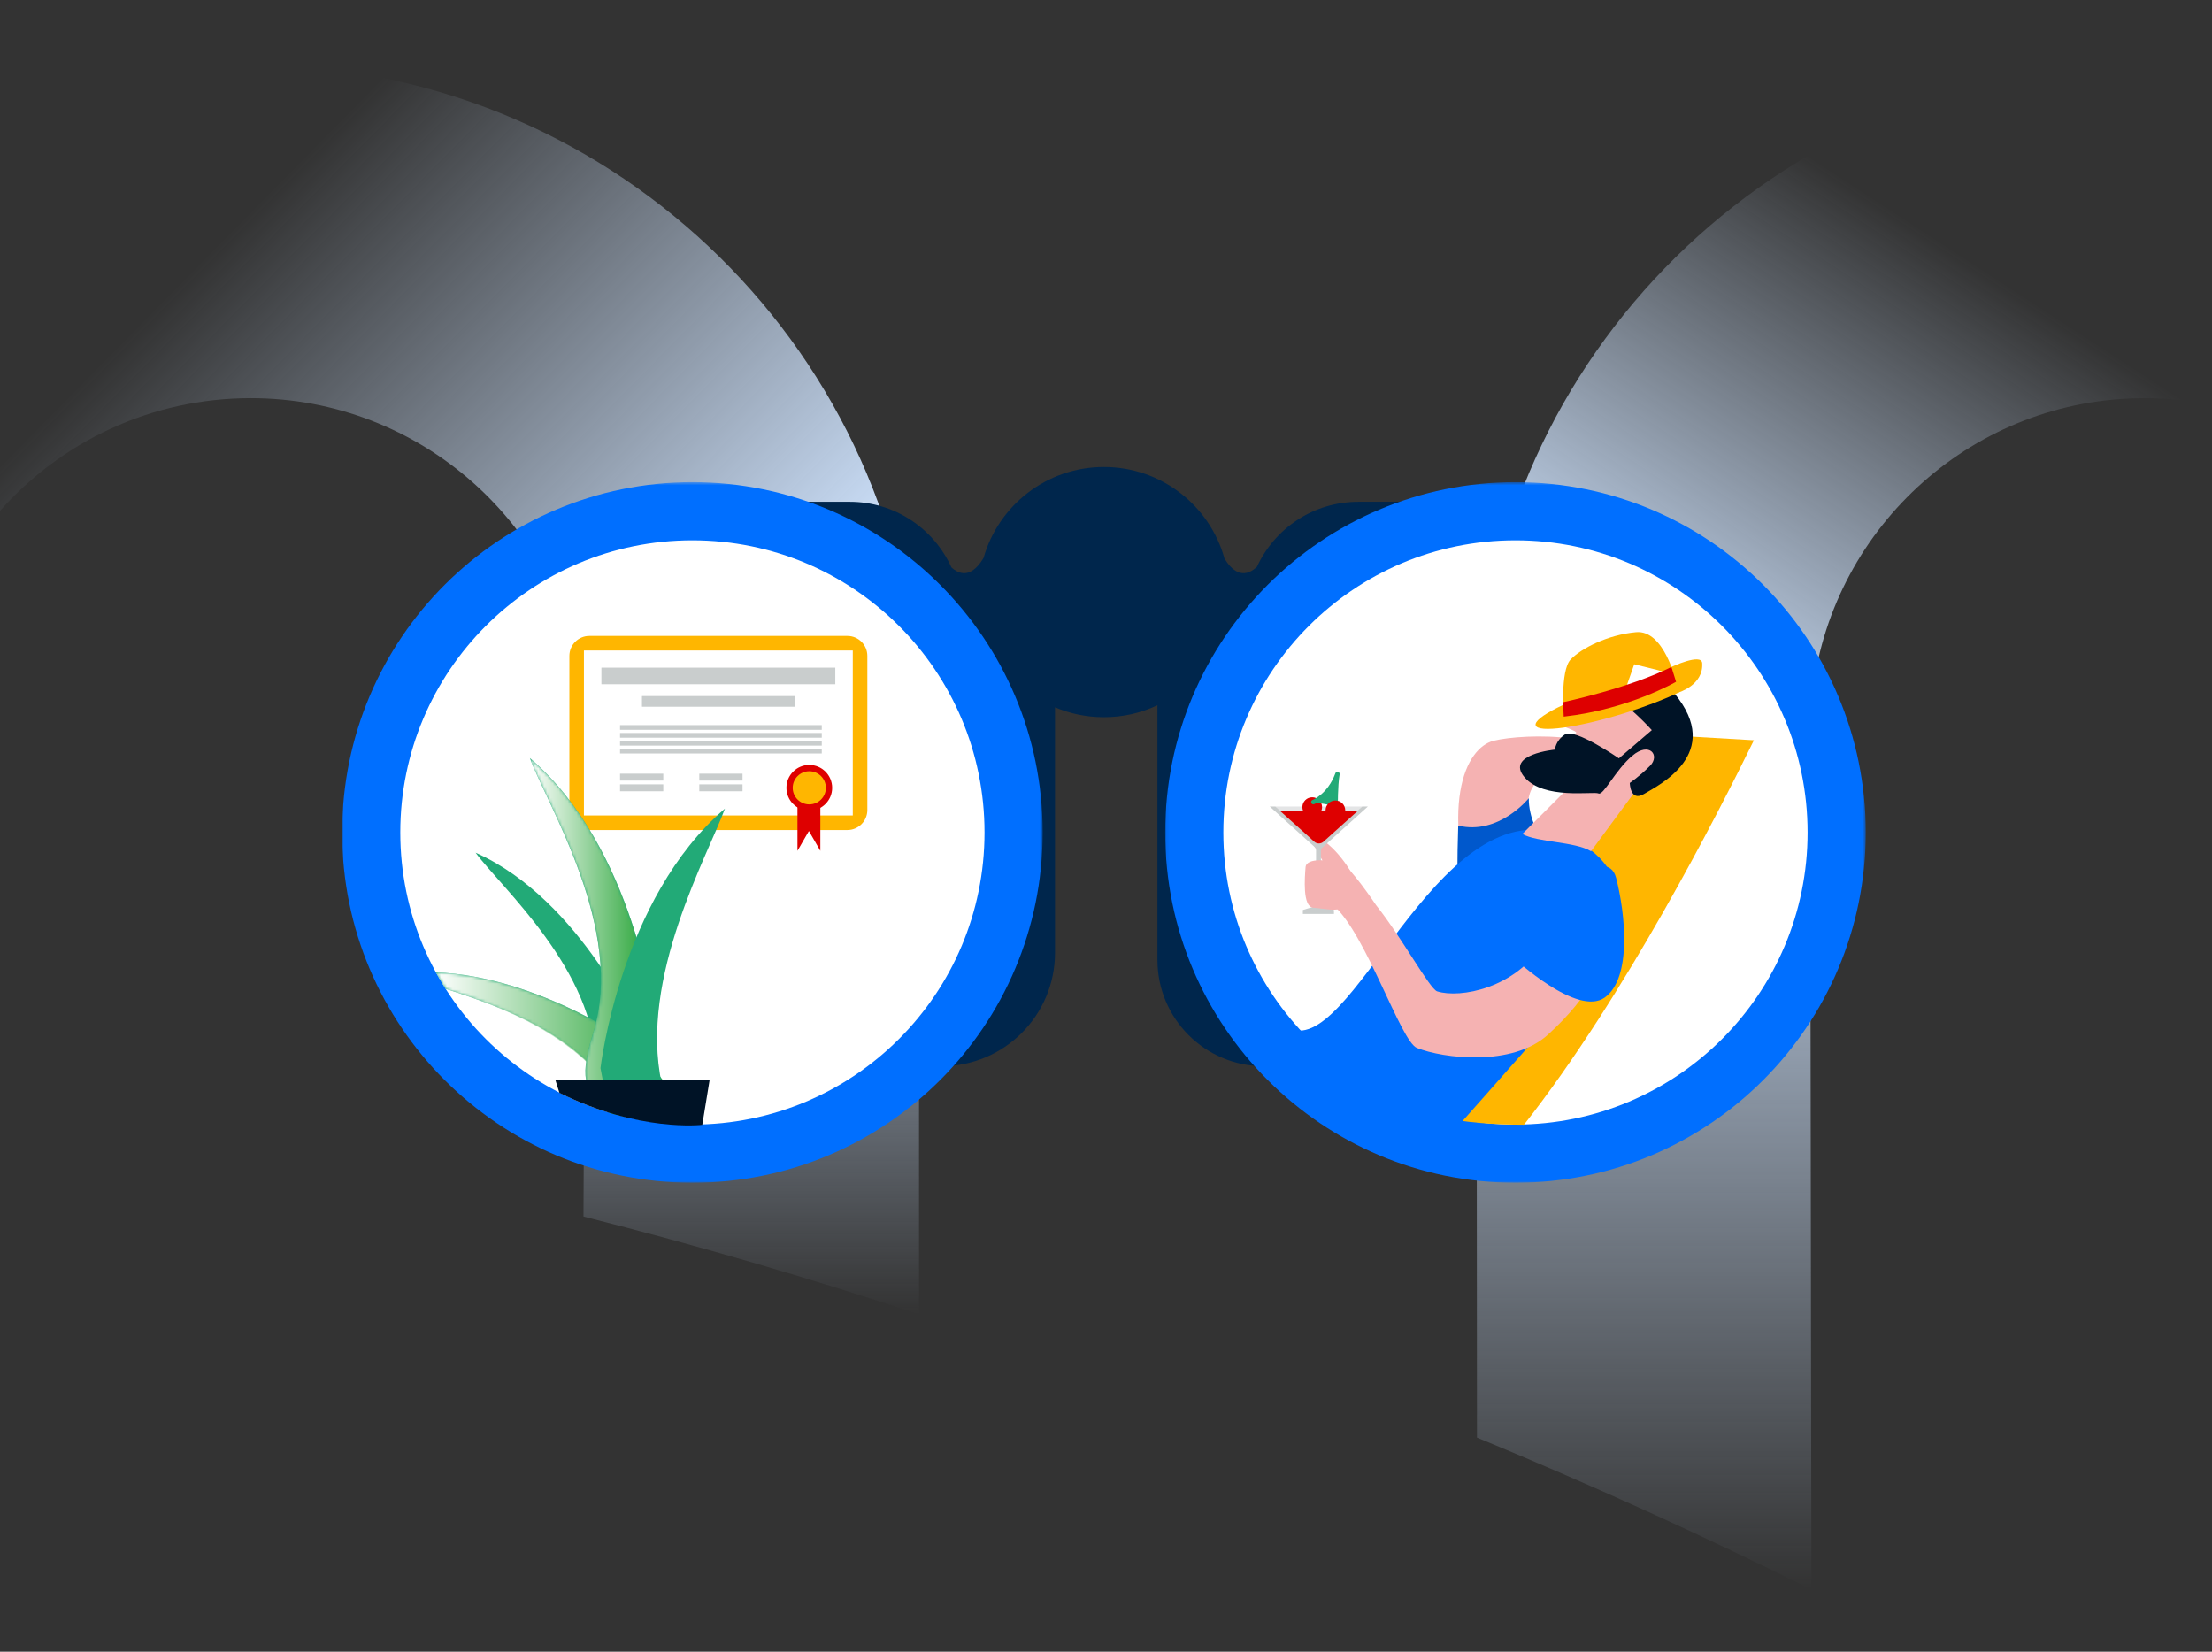 <?xml version="1.0" encoding="UTF-8"?>
<svg xmlns="http://www.w3.org/2000/svg" width="750" height="560" viewBox="0 0 750 560" fill="none">
  <rect x="0" y="0" width="750" height="560" fill="#333333" stroke="none"/>
  <g clip-path="url(#clip0_1274_2690)">
    <g clip-path="url(#clip1_1274_2690)">
      <path d="M85.03 22C54.95 22 26.26 27.86 0 38.48V173.21C20.78 149.77 51.14 134.99 85.03 134.99C142.65 134.99 190.41 178.06 197.62 233.79H311.11C303.55 115.64 205.2 22 85.03 22Z" fill="url(#paint0_linear_1274_2690)"></path>
      <path d="M197.84 412.451C236.44 422.231 274.34 433.281 311.6 445.591V248.451C311.6 243.531 311.42 238.641 311.11 233.801H197.62C198.24 238.601 198.56 243.491 198.56 248.451L197.84 412.451Z" fill="url(#paint1_linear_1274_2690)"></path>
      <path d="M727.15 134.99C734.98 134.99 742.62 135.78 750 137.29V23.14C742.48 22.39 734.86 22 727.15 22C607.01 22 508.66 115.64 501.1 233.79H614.68C621.87 178.06 669.51 134.99 727.15 134.99Z" fill="url(#paint2_linear_1274_2690)"></path>
      <path d="M500.779 487.399C539.029 503.189 576.869 520.329 614.169 538.929L613.739 248.439C613.739 243.469 614.059 238.579 614.679 233.789H501.099C500.789 238.639 500.609 243.519 500.609 248.439L500.779 487.389V487.399Z" fill="url(#paint3_linear_1274_2690)"></path>
    </g>
    <path fill-rule="evenodd" clip-rule="evenodd" d="M392.438 239.105C386.938 241.71 380.788 243.168 374.298 243.168C368.413 243.168 362.808 241.969 357.714 239.803V322.992C357.714 344.256 340.479 361.491 319.215 361.491H309.156V226.98H323.206L317.355 221.364C317.355 221.364 316.418 219.095 315.477 215.778H234.805V170.127H288.106C303.452 170.127 316.665 179.265 322.601 192.397C327.353 196.627 331.074 193.189 333.475 189.189C338.508 171.379 354.88 158.328 374.298 158.328C393.793 158.328 410.218 171.481 415.182 189.397C417.63 193.378 421.395 196.672 426.187 192.161C432.175 179.156 445.323 170.127 460.577 170.127H513.875V215.778H433.053C432.112 219.095 431.175 221.364 431.175 221.364L425.323 226.98H440.996V361.491H428.498C408.581 361.491 392.438 345.348 392.438 325.431V239.105Z" fill="#00264C"></path>
    <mask id="mask0_1274_2690" style="mask-type:luminance" maskUnits="userSpaceOnUse" x="116" y="163" width="238" height="238">
      <path fill-rule="evenodd" clip-rule="evenodd" d="M116 163.471H353.527V401.001H116V163.471Z" fill="white"></path>
    </mask>
    <g mask="url(#mask0_1274_2690)">
      <path fill-rule="evenodd" clip-rule="evenodd" d="M353.527 282.238C353.527 347.827 300.355 401.002 234.763 401.002C169.174 401.002 115.999 347.827 115.999 282.238C115.999 216.646 169.174 163.471 234.763 163.471C300.355 163.471 353.527 216.646 353.527 282.238Z" fill="#006FFF"></path>
    </g>
    <mask id="mask1_1274_2690" style="mask-type:luminance" maskUnits="userSpaceOnUse" x="395" y="163" width="238" height="238">
      <path fill-rule="evenodd" clip-rule="evenodd" d="M395.069 163.471H632.597V401.001H395.069V163.471Z" fill="white"></path>
    </mask>
    <g mask="url(#mask1_1274_2690)">
      <path fill-rule="evenodd" clip-rule="evenodd" d="M632.597 282.238C632.597 347.827 579.422 401.002 513.833 401.002C448.241 401.002 395.069 347.827 395.069 282.238C395.069 216.646 448.241 163.471 513.833 163.471C579.422 163.471 632.597 216.646 632.597 282.238Z" fill="#006FFF"></path>
    </g>
    <path fill-rule="evenodd" clip-rule="evenodd" d="M234.764 183.191C180.065 183.191 135.719 227.534 135.719 282.239C135.719 336.938 180.065 381.281 234.764 381.281C289.466 381.281 333.812 336.938 333.812 282.239C333.812 227.534 289.466 183.191 234.764 183.191Z" fill="white"></path>
    <path fill-rule="evenodd" clip-rule="evenodd" d="M513.834 183.191C459.132 183.191 414.786 227.534 414.786 282.239C414.786 336.938 459.132 381.281 513.834 381.281C568.533 381.281 612.879 336.938 612.879 282.239C612.879 227.534 568.533 183.191 513.834 183.191Z" fill="white"></path>
    <path fill-rule="evenodd" clip-rule="evenodd" d="M543.451 248.02C543.451 248.02 489.622 352.663 459.43 365.749C475.219 378.874 497.389 381.283 516.715 381.334C550.855 337.939 582.265 276.298 594.676 250.978L543.451 248.02Z" fill="#FFB600"></path>
    <path fill-rule="evenodd" clip-rule="evenodd" d="M506.408 251.157C516.731 248.577 551.9 247.758 550.736 263.055C500.081 252.831 522.593 285.81 525.419 305.814C528.779 329.619 504.017 322.005 502.349 317.181C486.938 272.517 497.153 253.47 506.408 251.157Z" fill="#F5B2B2"></path>
    <path fill-rule="evenodd" clip-rule="evenodd" d="M518.355 270.613C518.355 270.613 508.308 283.246 494.418 279.925C493.575 306.211 495.27 297.595 492.594 308.965C508.599 304.609 516.474 296.524 516.474 296.524L520.824 288.778L522.147 283.897C522.147 283.897 518.214 277.183 518.355 270.613Z" fill="#0058CC"></path>
    <path fill-rule="evenodd" clip-rule="evenodd" d="M287.302 281.415H199.828C196.087 281.415 193.054 278.382 193.054 274.638V222.381C193.054 218.64 196.087 215.607 199.828 215.607H287.302C291.043 215.607 294.079 218.64 294.079 222.381V274.638C294.079 278.382 291.043 281.415 287.302 281.415Z" fill="#FFB600"></path>
    <path fill-rule="evenodd" clip-rule="evenodd" d="M197.987 276.473H289.142V220.541H197.987V276.473Z" fill="white"></path>
    <path fill-rule="evenodd" clip-rule="evenodd" d="M203.912 231.987H283.214V226.365H203.912V231.987Z" fill="#C9CDCD"></path>
    <path fill-rule="evenodd" clip-rule="evenodd" d="M217.664 239.615H269.462V236H217.664V239.615Z" fill="#C9CDCD"></path>
    <path fill-rule="evenodd" clip-rule="evenodd" d="M210.236 247.445H278.627V245.84H210.236V247.445Z" fill="#C9CDCD"></path>
    <path fill-rule="evenodd" clip-rule="evenodd" d="M210.236 250.115H278.627V248.51H210.236V250.115Z" fill="#C9CDCD"></path>
    <path fill-rule="evenodd" clip-rule="evenodd" d="M210.236 252.789H278.627V251.184H210.236V252.789Z" fill="#C9CDCD"></path>
    <path fill-rule="evenodd" clip-rule="evenodd" d="M210.236 255.46H278.627V253.852H210.236V255.46Z" fill="#C9CDCD"></path>
    <path fill-rule="evenodd" clip-rule="evenodd" d="M210.236 264.648H224.891V262.302H210.236V264.648Z" fill="#C9CDCD"></path>
    <path fill-rule="evenodd" clip-rule="evenodd" d="M210.236 268.271H224.891V265.925H210.236V268.271Z" fill="#C9CDCD"></path>
    <path fill-rule="evenodd" clip-rule="evenodd" d="M237.104 264.648H251.759V262.302H237.104V264.648Z" fill="#C9CDCD"></path>
    <path fill-rule="evenodd" clip-rule="evenodd" d="M237.104 268.271H251.759V265.925H237.104V268.271Z" fill="#C9CDCD"></path>
    <path fill-rule="evenodd" clip-rule="evenodd" d="M282.152 267.099C282.152 271.383 278.681 274.854 274.397 274.854C270.116 274.854 266.645 271.383 266.645 267.099C266.645 262.815 270.116 259.344 274.397 259.344C278.681 259.344 282.152 262.815 282.152 267.099Z" fill="#DE0000"></path>
    <path fill-rule="evenodd" clip-rule="evenodd" d="M278.147 288.469V269.572H270.383V288.469L274.265 281.746L278.147 288.469Z" fill="#DE0000"></path>
    <path fill-rule="evenodd" clip-rule="evenodd" d="M280.018 267.101C280.018 270.206 277.501 272.723 274.396 272.723C271.294 272.723 268.777 270.206 268.777 267.101C268.777 263.996 271.294 261.479 274.396 261.479C277.501 261.479 280.018 263.996 280.018 267.101Z" fill="#FFB600"></path>
    <path fill-rule="evenodd" clip-rule="evenodd" d="M217.118 351.596C217.118 351.596 197.273 305.138 161.258 289.1C169.673 300.665 202.121 329.177 201.935 361.547C201.785 387.761 219.089 368.672 219.089 368.672L217.118 351.596Z" fill="#22AA77"></path>
    <path fill-rule="evenodd" clip-rule="evenodd" d="M151.127 335.263C169.358 341.116 196.028 350.521 208.076 371.197C219.47 390.742 226.445 368.446 226.445 368.446L215.942 354.832C215.942 354.832 182.882 331 147.806 329.668" fill="#22AA77"></path>
    <mask id="mask2_1274_2690" style="mask-type:luminance" maskUnits="userSpaceOnUse" x="147" y="329" width="80" height="51">
      <path fill-rule="evenodd" clip-rule="evenodd" d="M147.806 329.666C182.882 330.998 215.942 354.833 215.942 354.833L226.445 368.444C226.445 368.444 220.256 390.689 208.076 371.195C195.401 350.9 169.358 341.114 151.127 335.261" fill="white"></path>
    </mask>
    <g mask="url(#mask2_1274_2690)">
      <path fill-rule="evenodd" clip-rule="evenodd" d="M151.127 335.261C169.358 341.114 195.401 350.9 208.076 371.195C220.256 390.689 226.445 368.444 226.445 368.444L215.942 354.833C215.942 354.833 182.882 330.998 147.806 329.666" fill="url(#paint4_linear_1274_2690)"></path>
    </g>
    <path fill-rule="evenodd" clip-rule="evenodd" d="M221.856 345.01C221.856 345.01 215.238 287.479 179.667 257.014C185.274 272.596 212.262 315.208 201.087 350.263C189.918 385.315 218.208 364.219 218.208 364.219L221.856 345.01Z" fill="#22AA77"></path>
    <mask id="mask3_1274_2690" style="mask-type:luminance" maskUnits="userSpaceOnUse" x="179" y="257" width="43" height="114">
      <path fill-rule="evenodd" clip-rule="evenodd" d="M179.666 257.025C215.237 287.49 221.855 345.021 221.855 345.021L218.207 364.23C218.207 364.23 189.917 385.326 201.086 350.274C212.261 315.219 185.273 272.607 179.666 257.025Z" fill="white"></path>
    </mask>
    <g mask="url(#mask3_1274_2690)">
      <path fill-rule="evenodd" clip-rule="evenodd" d="M221.855 345.021C221.855 345.021 215.237 287.49 179.666 257.025C185.273 272.607 212.261 315.219 201.086 350.274C189.917 385.326 218.207 364.23 218.207 364.23L221.855 345.021Z" fill="url(#paint5_linear_1274_2690)"></path>
    </g>
    <path fill-rule="evenodd" clip-rule="evenodd" d="M203.604 362.144C203.604 362.144 210.222 304.613 245.793 274.148C240.183 289.73 216.528 331.451 224.37 367.394C228.105 384.515 206.478 377.288 206.478 377.288L203.604 362.144Z" fill="#22AA77"></path>
    <path fill-rule="evenodd" clip-rule="evenodd" d="M537.453 286.89C492.759 258.102 462.93 349.539 440.565 349.431C440.565 349.431 443.424 352.839 444.582 354.576C447.444 358.869 455.805 366.888 465.912 373.701C473.667 378.921 480.45 383.802 490.929 385.653C502.044 373.158 534 337.212 544.29 324.549C545.202 323.427 557.571 299.847 537.453 286.89Z" fill="#006FFF"></path>
    <path fill-rule="evenodd" clip-rule="evenodd" d="M432.438 273.445H461.871L455.514 279.931L438.258 279.856L432.438 273.445Z" fill="#E4E5E6"></path>
    <path fill-rule="evenodd" clip-rule="evenodd" d="M569.12 234.774C569.12 234.774 577.634 232.29 577.145 224.838C576.899 221.316 566.618 226.17 566.618 226.17L569.12 234.774Z" fill="#FFB600"></path>
    <path fill-rule="evenodd" clip-rule="evenodd" d="M534.09 248.723C531.654 249.587 523.932 256.952 524.898 260.636C525.858 264.314 533.118 265.796 533.118 265.796L516.153 282.764C521.34 285.644 533.955 285.29 539.451 288.605L567.039 251.177C567.039 251.177 567.672 240.737 557.013 234.227C546.354 227.717 541.473 236.369 541.473 236.369C541.473 236.369 532.902 243.296 528.99 244.502C525.492 245.579 536.529 247.856 534.09 248.723Z" fill="#F5B2B2"></path>
    <path fill-rule="evenodd" clip-rule="evenodd" d="M567.734 235.093C562.163 228.34 561.044 220.438 555.185 219.697C549.326 218.956 536.15 230.962 543.698 234.28C551.246 237.595 560.066 247.546 560.066 247.546L548.909 257.113C548.909 257.113 533.939 246.769 530.615 249.01C527.288 251.248 527.24 254.149 527.24 254.149C527.24 254.149 510.344 255.724 516.866 263.479C523.385 271.234 540.305 268.207 541.991 269.017C543.674 269.824 547.673 261.088 553.484 256.201C559.295 251.317 562.964 256.123 559.439 259.666C555.917 263.212 552.59 265.453 552.59 265.453C552.59 265.453 552.728 272.032 557.444 269.179C562.16 266.329 584.621 255.55 567.734 235.093Z" fill="#001326"></path>
    <path fill-rule="evenodd" clip-rule="evenodd" d="M547.742 232.31C531.986 237.2 519.875 243.293 520.688 245.924C521.507 248.552 534.941 246.722 550.697 241.832C558.017 239.561 564.527 237.032 569.339 234.71L567.176 227.621C561.887 228.431 555.074 230.033 547.742 232.31Z" fill="#FFB600"></path>
    <path fill-rule="evenodd" clip-rule="evenodd" d="M530.193 242.975C530.193 242.975 528.939 227.408 532.533 223.607C536.127 219.806 545.142 215.219 554.715 214.337C564.282 213.455 568.284 231.155 568.284 231.155C568.284 231.155 549.393 240.446 530.193 242.975Z" fill="#FFB600"></path>
    <path fill-rule="evenodd" clip-rule="evenodd" d="M451.142 296.631L444.65 285.12C444.65 285.12 443.852 281.808 447.809 284.361C455.327 289.209 459.803 298.785 459.803 298.785L451.142 296.631Z" fill="#F5B2B2"></path>
    <path fill-rule="evenodd" clip-rule="evenodd" d="M446.225 308.379H447.872V286.029H446.225V308.379Z" fill="#C9CDCD"></path>
    <path fill-rule="evenodd" clip-rule="evenodd" d="M452.284 308.51L447.049 306.899L441.745 308.51V309.854H452.284V308.51Z" fill="#C9CDCD"></path>
    <path fill-rule="evenodd" clip-rule="evenodd" d="M466.525 306.826C466.525 306.826 457.492 293.233 454.336 292.456C451.177 291.682 442.939 290.584 442.663 294.016C442.387 297.448 441.565 307.474 445.273 307.75C448.978 308.02 453.481 309.121 454.459 307.75C455.434 306.376 466.525 306.826 466.525 306.826Z" fill="#F5B2B2"></path>
    <path fill-rule="evenodd" clip-rule="evenodd" d="M551.668 232.155L554.098 225.219L562.024 227.178L563.56 227.619L556.876 232.155H551.668Z" fill="white"></path>
    <path fill-rule="evenodd" clip-rule="evenodd" d="M529.988 238.073C529.988 238.073 552.515 233.306 566.714 226.121L568.286 231.152C568.286 231.152 552.317 240.485 530.192 242.975C530.075 241.01 529.988 238.073 529.988 238.073Z" fill="#DE0000"></path>
    <path fill-rule="evenodd" clip-rule="evenodd" d="M448.259 273.651C448.259 275.493 446.765 276.988 444.923 276.988C443.075 276.988 441.581 275.493 441.581 273.651C441.581 271.806 443.075 270.312 444.923 270.312C446.765 270.312 448.259 271.806 448.259 273.651Z" fill="#DE0000"></path>
    <path fill-rule="evenodd" clip-rule="evenodd" d="M445.291 271.944C445.291 271.944 450.733 269.865 453.475 262.428C452.779 266.526 452.869 273.264 452.869 273.264" fill="#22AA77"></path>
    <path d="M445.291 271.944C445.291 271.944 450.733 269.865 453.475 262.428C452.779 266.526 452.869 273.264 452.869 273.264" stroke="#22AA77" stroke-width="1.5" stroke-linecap="round" stroke-linejoin="round"></path>
    <path fill-rule="evenodd" clip-rule="evenodd" d="M456.119 274.738C456.119 276.583 454.625 278.077 452.783 278.077C450.935 278.077 449.441 276.583 449.441 274.738C449.441 272.896 450.935 271.402 452.783 271.402C454.625 271.402 456.119 272.896 456.119 274.738Z" fill="#DE0000"></path>
    <path fill-rule="evenodd" clip-rule="evenodd" d="M455.469 279.22L447.156 286.72L438.84 279.22L432.438 273.445H430.53L438.84 280.945L447.156 288.445L455.469 280.945L463.782 273.445H461.871L455.469 279.22Z" fill="#C9CDCD"></path>
    <path fill-rule="evenodd" clip-rule="evenodd" d="M445.605 285.361C446.502 286.165 447.861 286.165 448.758 285.361L454.644 280.069L460.389 274.906H447.18H433.974L439.719 280.069L445.605 285.361Z" fill="#DE0000"></path>
    <path fill-rule="evenodd" clip-rule="evenodd" d="M460.484 301.117C460.547 301.123 462.614 303.526 462.68 303.532C462.68 303.532 466.526 306.817 466.526 306.826C475.175 317.647 484.76 335.314 487.283 336.115C495.05 338.572 513.914 335.089 523.253 319.807L538.799 325.249L542.81 326.38C542.81 326.38 540.281 336.805 524.774 350.857C512.738 361.759 489.338 358.861 480.422 355.294C474.902 353.08 463.337 316.978 452.282 307.108L457.217 299.236C458.384 299.482 459.203 300.895 460.484 301.117Z" fill="#F5B2B2"></path>
    <path fill-rule="evenodd" clip-rule="evenodd" d="M513.33 324.866C520.866 317.9 525.126 306.509 524.889 305.096C524.652 303.683 544.893 285.83 547.962 297.653C551.028 309.476 553.431 331.526 544.107 338.204C534.783 344.882 513.33 324.866 513.33 324.866Z" fill="#006FFF"></path>
    <path fill-rule="evenodd" clip-rule="evenodd" d="M189.681 370.524L188.283 366.096H240.612L238.113 381.366C238.113 381.366 216.615 383.952 189.681 370.524Z" fill="#001326"></path>
  </g>
  <defs>
    <linearGradient id="paint0_linear_1274_2690" x1="249" y1="234" x2="84.5" y2="72" gradientUnits="userSpaceOnUse">
      <stop stop-color="#CDE1FB"></stop>
      <stop offset="1" stop-color="#CDE1FB" stop-opacity="0"></stop>
    </linearGradient>
    <linearGradient id="paint1_linear_1274_2690" x1="254.61" y1="233.801" x2="254.61" y2="445.591" gradientUnits="userSpaceOnUse">
      <stop stop-color="#CDE1FB"></stop>
      <stop offset="1" stop-color="#CDE1FB" stop-opacity="0"></stop>
    </linearGradient>
    <linearGradient id="paint2_linear_1274_2690" x1="658" y1="82" x2="558.999" y2="234" gradientUnits="userSpaceOnUse">
      <stop stop-color="#CDE1FB" stop-opacity="0"></stop>
      <stop offset="1" stop-color="#CDE1FB"></stop>
    </linearGradient>
    <linearGradient id="paint3_linear_1274_2690" x1="557.644" y1="233.789" x2="557.644" y2="538.929" gradientUnits="userSpaceOnUse">
      <stop stop-color="#CDE1FB"></stop>
      <stop offset="1" stop-color="#CDE1FB" stop-opacity="0"></stop>
    </linearGradient>
    <linearGradient id="paint4_linear_1274_2690" x1="147.803" y1="379.2" x2="226.446" y2="379.2" gradientUnits="userSpaceOnUse">
      <stop stop-color="white"></stop>
      <stop offset="1" stop-color="#1DA02D"></stop>
    </linearGradient>
    <linearGradient id="paint5_linear_1274_2690" x1="179.664" y1="370.526" x2="221.855" y2="370.526" gradientUnits="userSpaceOnUse">
      <stop stop-color="white"></stop>
      <stop offset="1" stop-color="#1DA02D"></stop>
    </linearGradient>
    <clipPath id="clip0_1274_2690">
      <rect width="750" height="560" fill="white"></rect>
    </clipPath>
    <clipPath id="clip1_1274_2690">
      <rect width="750" height="560" fill="white"></rect>
    </clipPath>
  </defs>
</svg>
